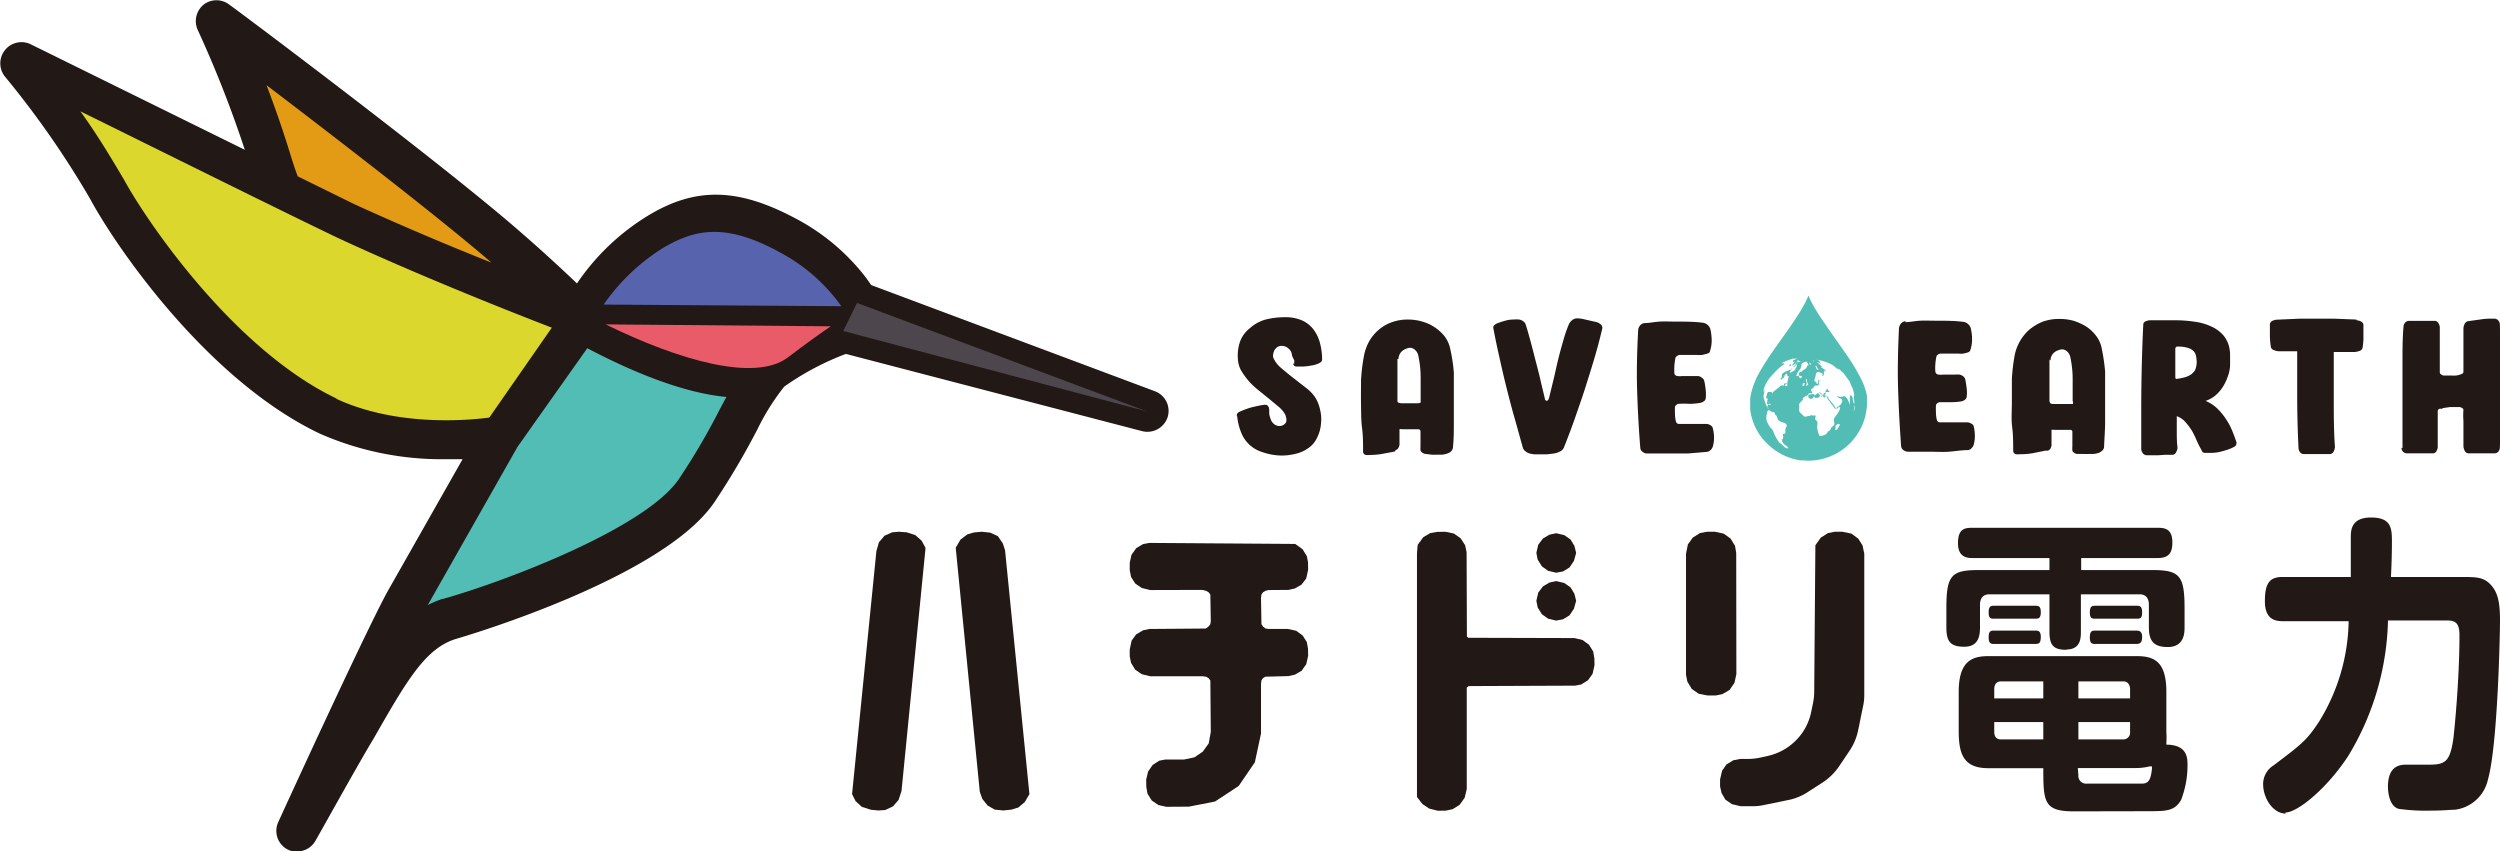 <svg xmlns="http://www.w3.org/2000/svg" viewBox="0 0 170.24 57.98"><defs><style>.cls-1{fill:#e39a14;}.cls-2{fill:#52bdb5;}.cls-3{fill:#221815;}.cls-4{fill:#dcd72c;}.cls-5{fill:#4d474d;}.cls-6{fill:#ea5b69;}.cls-7{fill:#5764ad;}</style></defs><g id="レイヤー_2" data-name="レイヤー 2"><g id="レイヤー_1-2" data-name="レイヤー 1"><path class="cls-1" d="M34.72,18.64l-1.09-1C30,14.55,22.19,8.55,17.6,5.07c.64,1.62,1.36,3.58,2,5.66.11.39.27.87.47,1.41L24,14.06c3.68,1.7,7.67,3.35,10.74,4.58"/><path class="cls-2" d="M35.05,30.28l-6.4,11.26-.17.33A6.52,6.52,0,0,1,30.24,41l0,0c4.13-1.15,14-4.86,16.23-8.32A48.24,48.24,0,0,0,49.26,28c.22-.42.43-.82.65-1.21-3.55-.19-7.95-2.34-10-3.43Z"/><path class="cls-3" d="M78.51,26.87l-19.4-7.26a11.3,11.3,0,0,0-.9-1.18,14.59,14.59,0,0,0-4.3-3.4c-3.72-2-6.54-2-9.72-.1a15.67,15.67,0,0,0-4.86,4.76q-1.36-1.38-4.15-3.8C29.85,11.28,16.06.92,15.47.48A1.2,1.2,0,0,0,14,.51a1.2,1.2,0,0,0-.32,1.43,78.75,78.75,0,0,1,3.4,8.73L2,3.23A1.18,1.18,0,0,0,.53,5.06a62.4,62.4,0,0,1,5.81,8.37c1.74,3.18,7.91,12.23,15.54,15.86A20.43,20.43,0,0,0,30.38,31c.57,0,1.09,0,1.56-.05l-5.36,9.44c-1.67,3.1-7.19,15.15-7.42,15.67a1.2,1.2,0,0,0,.54,1.55,1.3,1.3,0,0,0,.54.13,1.21,1.21,0,0,0,1-.61c0-.06,3-5.36,3.92-6.9,2.3-4,3.57-6.25,5.74-6.95.68-.2,14.19-4.18,17.55-9.29a52.66,52.66,0,0,0,2.87-4.87,16.32,16.32,0,0,1,1.87-3l0,0a18.85,18.85,0,0,1,4.34-2.28l20.19,5.29a1.53,1.53,0,0,0,.3,0,1.18,1.18,0,0,0,.42-2.29M49.26,28a48.24,48.24,0,0,1-2.75,4.66c-2.27,3.46-12.1,7.17-16.23,8.32l0,0a6.52,6.52,0,0,0-1.76.85l.17-.33,6.4-11.26,4.89-6.9c2,1.09,6.42,3.24,10,3.43-.22.39-.43.79-.65,1.21M19.59,10.73c-.63-2.08-1.35-4.05-2-5.67,4.59,3.49,12.41,9.49,16,12.63l1.09.95c-3.07-1.23-7.06-2.88-10.74-4.58l-3.92-1.92c-.2-.54-.36-1-.47-1.41M57,20.72v0h-.17l-15.22-.1A12.89,12.89,0,0,1,45.39,17c2.07-1.24,4-1.65,7.41.15A11.32,11.32,0,0,1,57,20.72M44.69,23l9,.06c-.51.3-1.08.64-1.72,1.05-1.31.83-4.33.1-7.29-1.11M23,16.2c6.68,3.08,14.3,6,15.86,6.59l-4.09,5.77a1.17,1.17,0,0,0-.9-.2c-.06,0-6,1.09-10.94-1.21C15.87,23.8,10,15.08,8.42,12.28c-1-1.72-2-3.34-3-4.7C10.57,10.11,18.79,14.16,23,16.2"/><path class="cls-3" d="M20.24,58a1.47,1.47,0,0,1-.65-.15A1.43,1.43,0,0,1,18.94,56c.23-.51,5.74-12.55,7.42-15.67l5.14-9.06q-.55,0-1.11,0a20.65,20.65,0,0,1-8.61-1.74c-7.69-3.66-13.91-12.76-15.65-16A62.16,62.16,0,0,0,.34,5.22a1.44,1.44,0,0,1,0-1.81A1.44,1.44,0,0,1,2.06,3L16.67,10.2a77.46,77.46,0,0,0-3.2-8.15A1.45,1.45,0,0,1,13.86.32a1.43,1.43,0,0,1,1.76,0C16.21.73,30,11.06,35.34,15.71c1.71,1.48,3,2.69,3.95,3.59a15.73,15.73,0,0,1,4.78-4.58c3.26-2,6.14-1.93,10,.1a14.61,14.61,0,0,1,4.38,3.45,10.78,10.78,0,0,1,.87,1.14l19.32,7.23a1.43,1.43,0,0,1,.87,1.77,1.45,1.45,0,0,1-1.73.95L57.6,24.1a18.66,18.66,0,0,0-4.2,2.23,15.66,15.66,0,0,0-1.82,2.9,51.66,51.66,0,0,1-2.88,4.89c-3.44,5.23-17.11,9.23-17.69,9.4-2.07.66-3.33,2.86-5.6,6.83-.87,1.42-3.41,6-3.91,6.87a1.43,1.43,0,0,1-1.26.76m11.7-27.27a.24.24,0,0,1,.21.11.23.23,0,0,1,0,.25l-5.36,9.44c-1.67,3.1-7.17,15.14-7.41,15.65a.94.94,0,0,0,.43,1.23A1,1,0,0,0,21.06,57c.51-.93,3.05-5.49,3.93-6.91C27.32,46,28.6,43.77,30.87,43c.58-.16,14.08-4.11,17.41-9.19A52.55,52.55,0,0,0,51.14,29,16.64,16.64,0,0,1,53,26a.13.13,0,0,1,.07-.06,18.61,18.61,0,0,1,4.43-2.32.2.2,0,0,1,.13,0l20.2,5.29A1,1,0,0,0,79,28.26a.94.94,0,0,0-.57-1.16L59,19.84a.23.23,0,0,1-.12-.1A10.39,10.39,0,0,0,58,18.59a14,14,0,0,0-4.23-3.34c-3.63-1.93-6.38-2-9.47-.1a15.3,15.3,0,0,0-4.79,4.67.23.23,0,0,1-.18.11.25.25,0,0,1-.2-.07c-.9-.92-2.29-2.19-4.13-3.78-5.34-4.63-19.11-15-19.69-15.4a.94.94,0,0,0-1.42,1.15,78.7,78.7,0,0,1,3.41,8.77.25.25,0,0,1-.07.26.23.23,0,0,1-.27,0L1.85,3.45a.94.94,0,0,0-1.16.26,1,1,0,0,0,0,1.19,62.36,62.36,0,0,1,5.85,8.41C8.28,16.47,14.41,25.46,22,29.07a20.31,20.31,0,0,0,8.4,1.68c.5,0,1,0,1.54,0ZM28.48,42.12a.23.23,0,0,1-.17-.07.24.24,0,0,1,0-.29l.17-.34,6.4-11.26,4.9-6.92a.24.24,0,0,1,.32-.08c1.78,1,6.3,3.22,9.88,3.4a.28.28,0,0,1,.2.13.25.25,0,0,1,0,.24c-.23.39-.43.78-.65,1.2L49.26,28l.22.11a48.13,48.13,0,0,1-2.77,4.69c-2.31,3.52-12.21,7.26-16.37,8.42a6.11,6.11,0,0,0-1.72.84.43.43,0,0,1-.14,0M40,23.7l-4.76,6.73L29.13,41.2a7.17,7.17,0,0,1,1-.42h.05c4.1-1.15,13.86-4.82,16.09-8.22A45.72,45.72,0,0,0,49,27.9l.22.12L49,27.9c.16-.3.31-.59.47-.87-3.36-.3-7.29-2.16-9.5-3.33m-9.64,5.17a18.2,18.2,0,0,1-7.58-1.5C15.71,24,9.73,15.21,8.2,12.4c-.85-1.5-1.85-3.08-3-4.68a.24.24,0,0,1,0-.3.24.24,0,0,1,.3-.06L23.06,16c6.71,3.08,14.37,6,15.84,6.58a.24.24,0,0,1,.15.16.26.26,0,0,1,0,.21L34.93,28.7a.21.21,0,0,1-.16.1.23.23,0,0,1-.18,0,1,1,0,0,0-.72-.16,20.29,20.29,0,0,1-3.5.27M6.17,8.22c.92,1.35,1.74,2.67,2.46,3.94C10.15,14.94,16,23.61,23,26.92c4.86,2.27,10.72,1.21,10.78,1.2a1.4,1.4,0,0,1,.88.11l3.77-5.32c-2-.77-9.23-3.56-15.58-6.49h0L6.17,8.22m44.24,16.5a17.68,17.68,0,0,1-5.82-1.48.24.24,0,0,1-.14-.28.25.25,0,0,1,.24-.2h0l9,.07a.25.25,0,0,1,.24.18.26.26,0,0,1-.12.28c-.53.3-1.11.65-1.7,1a3.21,3.21,0,0,1-1.71.39M46,23.27c2.8,1,4.88,1.23,5.81.64l1-.6ZM57,21h-.17l-15.22-.11a.26.26,0,0,1-.22-.13.27.27,0,0,1,0-.26,13.16,13.16,0,0,1,3.9-3.7c2.13-1.29,4.16-1.71,7.64.14a11.79,11.79,0,0,1,4.27,3.67.27.27,0,0,1,0,.26l0,0A.22.22,0,0,1,57,21m-14.9-.61,14.44.1a11.53,11.53,0,0,0-3.82-3.12c-3.28-1.74-5.17-1.35-7.16-.16a12.46,12.46,0,0,0-3.46,3.18m-7.34-1.48-.09,0c-2.8-1.12-6.94-2.83-10.76-4.59L20,12.36a.28.28,0,0,1-.12-.14c-.18-.49-.34-1-.48-1.42-.54-1.79-1.21-3.69-2-5.64a.24.24,0,0,1,.08-.29.24.24,0,0,1,.3,0c4.42,3.36,12.38,9.46,16,12.63.4.34.76.66,1.09,1a.25.25,0,0,1,0,.31.27.27,0,0,1-.21.12M20.26,12l3.82,1.88c3.23,1.48,6.7,2.94,9.38,4-3.46-3-10.8-8.65-15.31-12.08.64,1.68,1.2,3.32,1.67,4.87.13.42.27.85.44,1.3"/><path class="cls-3" d="M20.48,56.05c1-2.2,5.34-11.58,7-14.74l1.64,1.53c-1.78,1.21-3.08,3.48-5,6.78-.73,1.2-2.66,4.64-3.66,6.43m13.1-26.42.47-.07h0l0,0ZM52,25.7l-.83-.05a3.65,3.65,0,0,0,1.2-.33l0,.06c-.22.28-.41.53-.58.78Zm-7.71-1.62c-1.5-.62-2.82-1.29-3.63-1.72l.11-.15-1-.39,5,0Zm-5-2.43c-.65-.25-2.51-1-5-1.94l1.19-1.93q1.92,1.7,3,2.76l1,1-.11.15ZM4.47,8.23c-1.61-2.29-2.93-3.86-3-4L6,6.5Zm10.8-5.75c-.29-.67-.48-1.06-.48-1.07l.09.08Z"/><path class="cls-4" d="M22.89,27.15c4.92,2.29,10.88,1.22,10.94,1.21a1.17,1.17,0,0,1,.9.2l4.09-5.77C37.26,22.2,29.64,19.28,23,16.2c-4.17-2-12.39-6.09-17.53-8.62,1,1.36,2,3,3,4.7,1.53,2.8,7.45,11.53,14.47,14.87"/><rect class="cls-3" x="31.65" y="25.05" width="8.93" height="1.69" transform="translate(-5.76 40.76) rotate(-55.19)"/><polygon class="cls-5" points="58.36 20.63 78.08 28.01 57.42 22.54 58.36 20.63"/><path class="cls-6" d="M53.65,24.34c1.08-.82,2.05-1.53,2.92-2.12l-15.33-.13c5,2.45,10.18,3.94,12.41,2.25"/><path class="cls-7" d="M52.9,17.07c-3.56-1.89-5.62-1.46-7.79-.16a13.74,13.74,0,0,0-4,3.83l16,.11h.18v0a12,12,0,0,0-4.39-3.77"/><path class="cls-3" d="M141.23,55.25c-2,0-2.09-.59-2.09-2.83v-.11h-3.76c-1.69,0-2-1-2-2.53V47.12c0-2,.81-2.44,2-2.44h10.14c1.22,0,2,.42,2,2.44v2.75a5.35,5.35,0,0,1,0,.72v.12h.12c1.32.06,1.32.94,1.32,1.36a6.47,6.47,0,0,1-.44,2.41c-.45.76-1,.76-2.34.76Zm.3-2.48a.53.53,0,0,0,.6.59c1.32,0,3.57,0,3.75,0,.53,0,.59-.47.66-1l0-.17-.17,0a3.88,3.88,0,0,1-.88.11h-4Zm0-2.42h3.07a.46.46,0,0,0,.45-.52v-.66h-3.52Zm-5.73-.52c0,.45.27.52.43.52h2.91V49.17H135.8Zm5.73-2.27h3.52v-.63c0-.32-.18-.53-.45-.53h-3.07Zm-5.28-1.16c-.28,0-.45.2-.45.53v.63h3.34V46.4Zm4.47-2.15c-.88,0-1.16-.3-1.16-1.23V40.47h-4.11c-.23,0-.62.1-.62.72v1.53c0,.61-.12,1.32-1.07,1.32s-1.22-.36-1.22-1.32V41.43c0-2.22.32-2.61,2.15-2.61h4.87V38h-5.23c-.29,0-1,0-1-1s.46-1.06,1-1.06h12.6c.5,0,1,.08,1,1,0,.76-.29,1.06-1,1.06h-5.21v.82h4.87c1.85,0,2.17.39,2.17,2.61v1.29c0,.33,0,1.34-1.14,1.34-.93,0-1.29-.38-1.29-1.34V41.19c0-.59-.34-.72-.63-.72h-4V43c0,.43,0,1.23-1,1.23m2-.38c-.2,0-.39,0-.39-.42s.1-.49.39-.49h2.78c.2,0,.39.06.39.42s-.1.49-.39.49Zm-6.9,0c-.18,0-.38,0-.38-.42s.09-.49.38-.49h2.78c.19,0,.39,0,.39.44s-.15.47-.39.47Zm6.9-1.72c-.22,0-.39,0-.39-.42s.13-.46.39-.46h2.78c.2,0,.39,0,.39.44s-.14.44-.39.44Zm-6.9,0c-.22,0-.38,0-.38-.42s.13-.46.38-.46h2.78c.21,0,.39,0,.39.44s-.18.44-.39.44Z"/><path class="cls-3" d="M155.65,55.4c-.88,0-1.54-1.06-1.54-2a1.5,1.5,0,0,1,.71-1.28c1.92-1.45,2.27-1.71,3.11-3a13.35,13.35,0,0,0,2-6.69v-.13h-4.5c-.55,0-1.2-.16-1.2-1.36s.3-1.65,1.2-1.65h4.65s0-2.49,0-2.67c0-.48,0-1.38,1.38-1.38s1.42.74,1.42,1.64c0,.23,0,1.11-.06,2.29v.12h4.74c1.07,0,1.56,0,2.05.53s.63,1.22.63,2.43c0,1-.16,8.53-.82,10.83a2.64,2.64,0,0,1-2.25,2.06c-.35,0-.76.06-1.59.06a13.53,13.53,0,0,1-2.24-.12c-.7-.21-.73-1.3-.73-1.52,0-1.49.92-1.49,1.27-1.49l.77,0,.73,0c1.09,0,1.46-.14,1.69-1.82.06-.5.41-3.92.41-7,0-.82-.27-1-.87-1h-4v.11a18.56,18.56,0,0,1-2.7,9.11c-1.44,2.21-3.45,3.86-4.29,3.86"/><polygon class="cls-3" points="68.29 37.01 67.95 36.51 67.43 36.27 66.85 36.21 66.31 36.26 65.87 36.39 65.4 36.75 65.08 37.3 66.72 53.92 66.89 54.4 67.25 54.85 67.73 55.13 68.33 55.19 68.88 55.13 69.34 54.99 69.78 54.62 70.1 54.08 68.44 37.47 68.29 37.01"/><polygon class="cls-3" points="62.33 36.44 61.75 36.25 61.21 36.21 60.75 36.25 60.23 36.48 59.85 36.93 59.68 37.52 58.03 54 58.02 54.07 58.26 54.55 58.68 54.94 59.3 55.14 59.81 55.19 60.28 55.16 60.81 54.91 61.19 54.47 61.39 53.86 63.02 37.38 63.02 37.3 62.76 36.82 62.33 36.44"/><polygon class="cls-3" points="86.01 40.33 86.18 40.23 86.38 40.18 87.74 40.17 88.18 40.07 88.63 39.81 88.95 39.39 89.08 38.79 89.07 38.28 88.99 37.87 88.7 37.4 88.2 37.04 78.27 36.97 77.84 37.05 77.37 37.33 77.05 37.78 76.93 38.33 76.93 38.83 77.02 39.29 77.31 39.74 77.75 40.04 78.32 40.18 81.87 40.17 82.12 40.23 82.3 40.33 82.42 40.49 82.45 42.29 82.42 42.5 82.29 42.67 82.11 42.8 78.27 42.83 77.84 42.92 77.37 43.2 77.06 43.62 76.93 44.22 76.93 44.7 77.02 45.14 77.3 45.6 77.75 45.91 78.32 46.05 81.89 46.05 82.13 46.08 82.3 46.18 82.42 46.34 82.45 49.84 82.31 50.62 81.91 51.18 81.34 51.57 80.63 51.72 79.35 51.72 78.94 51.8 78.49 52.09 78.18 52.54 78.05 53.09 78.06 53.59 78.14 54.05 78.43 54.51 78.88 54.82 79.42 54.94 80.95 54.93 82.74 54.58 84.35 53.52 85.45 51.91 85.87 49.95 85.87 46.57 85.9 46.33 86.01 46.17 86.17 46.08 87.74 46.04 88.18 45.94 88.63 45.68 88.95 45.23 89.08 44.66 89.07 44.17 88.99 43.72 88.7 43.27 88.26 42.95 87.69 42.83 86.41 42.83 86.18 42.8 86.02 42.68 85.9 42.51 85.87 40.72 85.9 40.48 86.01 40.33"/><polygon class="cls-3" points="108.49 44.36 108.2 43.9 107.76 43.58 107.21 43.45 99.98 43.43 99.89 43.34 99.87 37.61 99.77 37.13 99.46 36.65 99 36.33 98.41 36.21 97.86 36.22 97.4 36.3 96.92 36.58 96.54 37.1 96.49 37.66 96.49 54.27 96.86 54.75 97.32 55.06 97.91 55.21 98.46 55.2 98.92 55.1 99.39 54.81 99.74 54.32 99.88 53.73 99.88 46.82 100.01 46.72 107.26 46.69 107.67 46.61 108.14 46.32 108.45 45.88 108.58 45.3 108.57 44.82 108.49 44.36"/><polygon class="cls-3" points="105 41.83 105.42 42.13 105.97 42.26 106.44 42.17 106.88 41.9 107.18 41.45 107.33 40.91 107.21 40.43 106.95 40 106.52 39.7 105.97 39.57 105.51 39.67 105.07 39.93 104.75 40.35 104.62 40.91 104.71 41.37 105 41.83"/><path class="cls-3" d="M126.83,37.14l-.29-.46-.46-.34-.62-.13h-.52l-.46.09-.49.31-.37.52-.08,10a3.72,3.72,0,0,1-.08.74l-.12.59a3.88,3.88,0,0,1-.57,1.38,3.94,3.94,0,0,1-1.1,1.09l0,0a3.89,3.89,0,0,1-1.31.55l-.49.11a4.41,4.41,0,0,1-.73.09h-.64l-.46.09-.47.28-.3.43-.14.59v.49l.1.44.26.45.45.31.59.14h.8a3.44,3.44,0,0,0,.78-.08l1.61-.33A3.74,3.74,0,0,0,123,54l1.12-.72a4,4,0,0,0,1.11-1.09l.72-1.07a3.91,3.91,0,0,0,.58-1.38l.34-1.66a3.44,3.44,0,0,0,.08-.78v-9.6Z"/><polygon class="cls-3" points="117.77 46.99 118.11 46.5 118.24 45.91 118.23 37.67 118.15 37.17 117.84 36.67 117.38 36.34 116.78 36.21 116.24 36.21 115.76 36.3 115.27 36.61 114.94 37.07 114.81 37.71 114.81 45.95 114.9 46.41 115.2 46.91 115.67 47.24 116.28 47.36 116.83 47.36 117.28 47.27 117.77 46.99"/><polygon class="cls-3" points="105 38.57 105.42 38.87 105.97 39 106.44 38.91 106.88 38.64 107.18 38.19 107.33 37.65 107.21 37.17 106.95 36.74 106.52 36.44 105.97 36.31 105.51 36.41 105.07 36.67 104.75 37.09 104.62 37.65 104.71 38.11 105 38.57"/><path class="cls-3" d="M88.14,24.76a.81.81,0,0,1,0-.21L88,24.27,87.94,24a.71.71,0,0,0-.15-.22.7.7,0,0,0-.5-.23.55.55,0,0,0-.28.07.61.61,0,0,0-.2.19.64.64,0,0,0-.1.26.52.52,0,0,0,0,.3,1.9,1.9,0,0,0,.52.68c.26.22.53.45.83.68l.86.67a2.79,2.79,0,0,1,.62.63,2.55,2.55,0,0,1,.35.86,2.69,2.69,0,0,1,.06,1,2.5,2.5,0,0,1-.27.93,1.69,1.69,0,0,1-.63.72,2.25,2.25,0,0,1-.82.36,3.81,3.81,0,0,1-1,.12A4.1,4.1,0,0,1,86,30.8a2.31,2.31,0,0,1-.9-.5,2.25,2.25,0,0,1-.57-.82,3.92,3.92,0,0,1-.28-1.11.23.23,0,0,1,0-.21A.55.55,0,0,1,84.5,28a5.12,5.12,0,0,1,.76-.27c.3-.07.56-.13.79-.16a.57.57,0,0,1,.18,0,.26.26,0,0,1,.14.11.58.58,0,0,1,.06.22c0,.09,0,.19,0,.29a2,2,0,0,0,.09.33.66.66,0,0,0,.17.29.51.51,0,0,0,.21.15.46.46,0,0,0,.23.05.48.48,0,0,0,.26-.07.46.46,0,0,0,.19-.2.56.56,0,0,0,0-.3.83.83,0,0,0-.17-.38,2,2,0,0,0-.41-.42l-.59-.49-.68-.55a5.48,5.48,0,0,1-.66-.61,5.07,5.07,0,0,1-.5-.67,1.69,1.69,0,0,1-.26-.73,3,3,0,0,1,.1-1.23,2,2,0,0,1,.69-1,2.66,2.66,0,0,1,1.08-.6,5.45,5.45,0,0,1,1.31-.16,2.79,2.79,0,0,1,1.22.24,2,2,0,0,1,.78.66,2.65,2.65,0,0,1,.41.92,4.22,4.22,0,0,1,.13,1.06c0,.11-.07.19-.22.26a1.71,1.71,0,0,1-.51.15,4,4,0,0,1-.58.07h-.43a.21.21,0,0,1-.16-.06.47.47,0,0,1-.08-.14"/><path class="cls-3" d="M95,30.74l-.83.16a5,5,0,0,1-.85.08,1.65,1.65,0,0,1-.32,0,.23.23,0,0,1-.18-.21c0-.55,0-1.09-.07-1.63s-.06-1.08-.07-1.62,0-1.08,0-1.62a12.61,12.61,0,0,1,.19-1.61,3.23,3.23,0,0,1,.34-1,2.82,2.82,0,0,1,.63-.79,2.76,2.76,0,0,1,.89-.54,3.11,3.11,0,0,1,1.13-.2,3.43,3.43,0,0,1,1,.14,3,3,0,0,1,1.51,1,2.12,2.12,0,0,1,.37.79A11.6,11.6,0,0,1,99,25.35c0,.57,0,1.14,0,1.71s0,1.15,0,1.72,0,1.13-.06,1.68a.45.45,0,0,1-.12.27.68.68,0,0,1-.26.15,1.59,1.59,0,0,1-.33.08l-.32,0a3.25,3.25,0,0,1-.44,0L97,30.9a.51.51,0,0,1-.16-.09.25.25,0,0,1-.11-.14,1.88,1.88,0,0,1,0-.28v-1c0-.11-.06-.16-.17-.16l-.54,0h-.52a.56.56,0,0,0-.2,0s0,.07,0,.15,0,.29,0,.45,0,.31,0,.46a.65.65,0,0,1-.08.22.29.29,0,0,1-.19.14m.13-6.21c0,.28,0,.54,0,.77s0,.47,0,.68,0,.43,0,.63,0,.43,0,.65,0,.21.06.24.12.05.26.05h1a.44.44,0,0,0,.26-.05s0-.1,0-.2c0-.51,0-1,0-1.53a7,7,0,0,0-.17-1.51.68.68,0,0,0-.19-.32.51.51,0,0,0-.37-.17h0a1.08,1.08,0,0,0-.5.2.75.75,0,0,0-.28.57"/><path class="cls-3" d="M102,22a5.31,5.31,0,0,1,.53-.17,1.9,1.9,0,0,1,.54-.07,1.72,1.72,0,0,1,.39,0,.65.65,0,0,1,.28.13.39.39,0,0,1,.15.2c.11.34.22.73.34,1.17s.23.89.35,1.35.24.91.34,1.36.2.83.28,1.18c0,.09.07.14.13.14s.12-.06.15-.18c.09-.35.18-.74.29-1.18s.2-.9.31-1.35.23-.9.36-1.34a9.61,9.61,0,0,1,.39-1.15.77.77,0,0,1,.22-.28.51.51,0,0,1,.37-.13c.23,0,.44.06.62.1l.62.14a.69.69,0,0,1,.35.18.28.28,0,0,1,.1.27c-.17.71-.35,1.4-.55,2.07s-.41,1.34-.62,2-.45,1.33-.68,2-.49,1.34-.75,2a.54.54,0,0,1-.25.29,1.46,1.46,0,0,1-.43.15l-.49.06-.42,0h-.4a2.2,2.2,0,0,1-.37-.06.9.9,0,0,1-.3-.17.5.5,0,0,1-.17-.3c-.2-.7-.38-1.38-.56-2s-.36-1.33-.53-2-.32-1.33-.47-2-.3-1.36-.43-2.07a.21.21,0,0,1,.08-.21A.73.73,0,0,1,102,22"/><path class="cls-3" d="M112,22c.32,0,.66-.08,1-.1s.75,0,1.15,0c.61,0,1.22,0,1.83.08a.66.66,0,0,1,.33.17.64.64,0,0,1,.17.31,3.79,3.79,0,0,1,.08.73,2.37,2.37,0,0,1-.12.73c0,.08-.09.13-.21.17l-.32.08a1.62,1.62,0,0,1-.31,0h-.85c-.13,0-.26,0-.39,0a.38.38,0,0,0-.17.08.2.2,0,0,0-.1.13,4,4,0,0,0-.07.52,3.25,3.25,0,0,0,0,.51c0,.12.09.18.23.2a1.27,1.27,0,0,0,.28,0h.79l.35,0a.57.57,0,0,1,.23.12.34.34,0,0,1,.15.19,5.29,5.29,0,0,1,.1.62,2.64,2.64,0,0,1,0,.61.29.29,0,0,1-.13.18.62.62,0,0,1-.22.1,4.54,4.54,0,0,1-.75.07,6.06,6.06,0,0,0-.75,0,.26.26,0,0,0-.15.07.22.22,0,0,0-.09.14,4.42,4.42,0,0,0,0,.49,2.33,2.33,0,0,0,.06.49.19.19,0,0,0,.07.12.16.16,0,0,0,.13.06h.15l.75,0c.25,0,.49,0,.75,0h.27a.59.59,0,0,1,.24.09.32.32,0,0,1,.15.18,2.79,2.79,0,0,1,.09.61,2.32,2.32,0,0,1-.07.61.6.6,0,0,1-.14.26.46.46,0,0,1-.27.15l-1.3.11c-.42,0-.86,0-1.29,0l-.74,0-.74,0a.44.44,0,0,1-.31-.11.34.34,0,0,1-.16-.24c-.11-1.35-.18-2.7-.22-4s0-2.67.07-4a.57.57,0,0,1,.12-.35A.45.45,0,0,1,112,22"/><path class="cls-3" d="M129.73,21.94c.31,0,.65-.08,1-.1s.75,0,1.15,0c.61,0,1.22,0,1.84.08a.56.56,0,0,1,.32.17.54.54,0,0,1,.17.3,3.22,3.22,0,0,1,.08.74,2.31,2.31,0,0,1-.12.72A.25.25,0,0,1,134,24a3,3,0,0,1-.32.08,1.53,1.53,0,0,1-.3,0h-.86l-.39,0a.41.41,0,0,0-.17.07.26.26,0,0,0-.1.14,3.63,3.63,0,0,0-.07.51,3.25,3.25,0,0,0,0,.51.24.24,0,0,0,.23.2,1.27,1.27,0,0,0,.28,0h.79a1.9,1.9,0,0,1,.35,0,.64.64,0,0,1,.24.11.41.41,0,0,1,.14.19,6,6,0,0,1,.1.62,2.27,2.27,0,0,1,0,.62.32.32,0,0,1-.13.18.55.55,0,0,1-.22.1,4.56,4.56,0,0,1-.75.06c-.25,0-.5,0-.75,0a.34.34,0,0,0-.15.07.24.24,0,0,0-.09.14,4.57,4.57,0,0,0,0,.49,2.41,2.41,0,0,0,.06.5.25.25,0,0,0,.07.12.21.21,0,0,0,.13.05h.15l.75,0,.75,0H134a.59.59,0,0,1,.24.09.27.27,0,0,1,.16.17,2.91,2.91,0,0,1,.08.62,2.37,2.37,0,0,1-.07.61.49.49,0,0,1-.14.25.37.37,0,0,1-.27.15c-.43,0-.86.08-1.29.11s-.86,0-1.3,0h-.74l-.74,0a.51.51,0,0,1-.31-.11.37.37,0,0,1-.16-.25c-.1-1.35-.17-2.69-.21-4s0-2.68.06-4a.63.63,0,0,1,.13-.36.47.47,0,0,1,.34-.17"/><path class="cls-3" d="M139.27,30.69l-.84.17a4.76,4.76,0,0,1-.84.07,1.66,1.66,0,0,1-.32,0,.25.25,0,0,1-.18-.22c0-.54,0-1.09-.07-1.63S137,28,137,27.43s0-1.07,0-1.61a12.77,12.77,0,0,1,.19-1.62,3.13,3.13,0,0,1,1-1.75,3.36,3.36,0,0,1,.9-.54,3.12,3.12,0,0,1,1.13-.19,3.42,3.42,0,0,1,1,.13,3.88,3.88,0,0,1,.85.39,2.7,2.7,0,0,1,.65.61,1.93,1.93,0,0,1,.38.79,13,13,0,0,1,.25,1.66c0,.57,0,1.14,0,1.71s0,1.15,0,1.72-.05,1.13-.07,1.69a.37.37,0,0,1-.12.26.72.72,0,0,1-.25.16,1.6,1.6,0,0,1-.33.07l-.32,0a3.25,3.25,0,0,1-.44,0l-.43,0-.16-.08a.29.29,0,0,1-.11-.14,2,2,0,0,1,0-.29c0-.11,0-.22,0-.34v-.64c0-.1-.05-.15-.16-.15l-.54,0h-.52a.56.56,0,0,0-.2,0s0,.07,0,.16,0,.29,0,.45,0,.31,0,.46a.74.74,0,0,1-.08.22.28.28,0,0,1-.19.13m.13-6.21q0,.42,0,.78c0,.23,0,.46,0,.68s0,.42,0,.63,0,.42,0,.65a.35.35,0,0,0,.06.24.44.44,0,0,0,.26.05h1c.14,0,.23,0,.26,0s.05-.1,0-.2c0-.5,0-1,0-1.52a7.08,7.08,0,0,0-.17-1.52.73.73,0,0,0-.19-.32.5.5,0,0,0-.37-.16h0a1.06,1.06,0,0,0-.5.19.72.72,0,0,0-.28.57"/><path class="cls-3" d="M152.28,30.1a.26.26,0,0,1-.1.3,2.25,2.25,0,0,1-.46.21c-.17.06-.35.11-.55.16a3,3,0,0,1-.58.07l-.25,0-.24,0a.27.27,0,0,1-.12-.07.5.5,0,0,1-.07-.13l-.12-.22c-.06-.1-.13-.26-.22-.46a6.07,6.07,0,0,0-.31-.63,4.31,4.31,0,0,0-.44-.59,1.44,1.44,0,0,0-.59-.4c0,.38,0,.73,0,1.07s0,.69.05,1.06a.64.64,0,0,1-.09.31.29.29,0,0,1-.23.19l-.53,0L147,31h-.41l-.41,0a.35.35,0,0,1-.26-.13.64.64,0,0,1-.11-.27c0-.42,0-.86,0-1.29s0-.88,0-1.34q0-3,.14-5.91a.25.25,0,0,1,.16-.18.77.77,0,0,1,.28-.07c.26,0,.54,0,.83,0l.88,0a8.8,8.8,0,0,1,1.36.1,3.86,3.86,0,0,1,1.26.39,2.4,2.4,0,0,1,.68.53,2,2,0,0,1,.35.63,2.38,2.38,0,0,1,.11.7q0,.36,0,.72a2.44,2.44,0,0,1-.15.74,3.38,3.38,0,0,1-.34.72,2.61,2.61,0,0,1-.51.59,2.11,2.11,0,0,1-.67.37,2.51,2.51,0,0,1,.8.52,4.12,4.12,0,0,1,.59.72,4.4,4.4,0,0,1,.44.83c.12.3.22.58.31.84m-3.06-4.78a.61.61,0,0,0,.26-.39,1.25,1.25,0,0,0,.05-.5,2,2,0,0,0-.06-.38.64.64,0,0,0-.19-.29.9.9,0,0,0-.38-.19,2.25,2.25,0,0,0-.65-.08.15.15,0,0,0-.17.16c0,.28,0,.59,0,.92s0,.64,0,.92.06.19.17.19a3.46,3.46,0,0,0,.52-.11,1.57,1.57,0,0,0,.48-.25"/><path class="cls-3" d="M160.48,21.81a.8.8,0,0,1,.31.09.28.28,0,0,1,.15.22q0,.42,0,.75a4.16,4.16,0,0,1-.06.82.29.29,0,0,1-.22.21,1,1,0,0,1-.36.07l-.79,0-.37,0h0l-.22,0c0,1,0,2.11,0,3.2s0,2.17.08,3.25a.79.79,0,0,1-.08.31.31.31,0,0,1-.24.19l-.53,0h-.86l-.41,0a.32.32,0,0,1-.26-.13.52.52,0,0,1-.1-.26q-.09-1.87-.09-3.51c0-1.09,0-2.12,0-3.1h-.05s0,0-.06,0l-.34,0-.79,0h0a.84.84,0,0,1-.34-.08.28.28,0,0,1-.21-.2,5.23,5.23,0,0,1-.07-.82c0-.22,0-.47,0-.75a.3.3,0,0,1,.15-.21.8.8,0,0,1,.31-.09l1.57-.07,1.18,0,1.15,0,1.53.06"/><path class="cls-3" d="M163.6,30.52c0-.61,0-1.23,0-1.87s0-1.28,0-2,0-1.38,0-2.11,0-1.5.07-2.31a.5.5,0,0,1,.11-.26.36.36,0,0,1,.26-.12l.41,0h.86l.53,0a.33.33,0,0,1,.23.2.51.51,0,0,1,.07.3v1.48c0,.24,0,.48,0,.72s0,.52,0,.82a.17.17,0,0,0,.08.12.48.48,0,0,0,.16.08h.5a2.58,2.58,0,0,0,.38,0,1.39,1.39,0,0,0,.34-.09q.15-.06.15-.15c0-.3,0-.57,0-.81s0-.48,0-.7,0-.46,0-.7,0-.48,0-.75a.75.75,0,0,1,.08-.31.34.34,0,0,1,.24-.19l.8-.11a4.17,4.17,0,0,1,.71-.06h.29a.35.35,0,0,1,.26.13.43.43,0,0,1,.1.25c.1,3.06.1,5.87,0,8.41a.49.49,0,0,1-.1.26.34.34,0,0,1-.26.12l-.41,0h-.86l-.53,0a.3.3,0,0,1-.24-.19.75.75,0,0,1-.08-.3c0-.28,0-.51,0-.69s0-.35,0-.51,0-.34,0-.53a4.39,4.39,0,0,1,0-.73.16.16,0,0,0-.08-.13.47.47,0,0,0-.17-.07h-.25l-.42,0-.42.06a.43.43,0,0,0-.16.07A.17.17,0,0,0,166,28c0,.3,0,.54,0,.72s0,.34,0,.49v1.17a.51.51,0,0,1-.07.3.27.27,0,0,1-.23.19l-.53,0h-.86l-.41,0a.36.36,0,0,1-.27-.12.37.37,0,0,1-.1-.26"/><path class="cls-2" d="M127.14,27a4.37,4.37,0,0,0-.41-1.2,13.11,13.11,0,0,0-1.07-1.76c-.45-.66-.93-1.3-1.39-2a12,12,0,0,1-1-1.63l-.12-.28s0,0,0,0a9.14,9.14,0,0,1-.81,1.47c-.44.68-.92,1.33-1.39,2a19.25,19.25,0,0,0-1.17,1.81,5.42,5.42,0,0,0-.53,1.35,3.07,3.07,0,0,0-.07.42s0,0,0,.06v.36a2.66,2.66,0,0,1,0,.28,3.89,3.89,0,0,0,1.31,2.47,4,4,0,0,0,2.12,1h.18a3.83,3.83,0,0,0,1.49-.15,4,4,0,0,0,2.77-3,5,5,0,0,0,.08-.56.13.13,0,0,1,0-.06v-.35c0-.1,0-.2,0-.3m-3.6-2.37,0,0s0,0,0,.05h0s-.06,0-.06-.05,0,0,0,0m-.23.16s.07,0,.06.05v0c0,.05,0,.07,0,.11h0s-.08-.09-.08-.13,0-.06.06-.05m-.23,1.09s0,.07,0,.12,0,.05,0,.08a.89.89,0,0,1,.08.17s0,0,0,.05a.33.33,0,0,1-.16.05s0,0,0,0h0a.26.26,0,0,0,0-.34,0,0,0,0,1,0-.05s0,0,0,0h0s0,0,0,0m-.19.23s0,0,.09,0,0,.05,0,.08,0,.12-.12.11,0,0,0,0,0-.08,0-.13m-.15-.44a.09.09,0,0,1-.1-.13.07.07,0,0,1,.08,0,.13.13,0,0,0,.12,0s0,0,0,.05a.13.13,0,0,1-.14.12m0-1.11s0,0,0,0a.25.25,0,0,1-.09,0,.57.57,0,0,0-.19.1s0,0,0,0,0,0,0-.06l.06,0s.05,0,.05-.05.16-.09.22,0m-.38.22s0,0,0,.05,0,0,0,0a0,0,0,0,1,0-.06.49.49,0,0,1,.14-.11s0,0,0,0-.09,0-.05.09m-.25,0s-.09.07-.14.09,0,0-.06,0,0-.06,0-.08h0l.16-.13a.43.43,0,0,1,.25-.1c-.11,0-.14.16-.22.22m.46-.26c0,.06-.12,0-.17,0a.15.15,0,0,1,.17,0m-.15.06a.23.23,0,0,1-.1.07s0,0,0,0,0,0,0,0,.07-.06.12,0m-.66,5.86a1,1,0,0,1-.36-.26.65.65,0,0,0-.16-.13.64.64,0,0,1-.13-.15,3.51,3.51,0,0,1-.33-.64.35.35,0,0,0-.12-.19,1,1,0,0,1-.22-.31.8.8,0,0,1-.09-.7s0-.05,0-.08a.25.25,0,0,1,.08-.14c.05-.06.08,0,.12,0l.16.1a.11.11,0,0,0,.08,0,.09.09,0,0,1,.09.08.23.23,0,0,0,.1.15s0,0,0,0,0,0,0,0a.4.4,0,0,1,.09.2.2.2,0,0,0,.11.16.93.93,0,0,0,.27.12l.15.06a.16.16,0,0,1,.09.2s0,0,0,0a.49.49,0,0,0-.08.37c0,.1,0,.12-.1.15h0c-.07,0-.08,0-.06.11a.45.45,0,0,1,0,.16c0,.08,0,.09-.1.08l.07.08c-.06,0-.07.07,0,.13a.49.49,0,0,0,.18.2l.22.17a.12.12,0,0,1-.09,0m-1.25-3.05a.12.12,0,0,1,0-.05c0-.05-.06-.11-.11-.14s0,0,0,0,0,0,0,0l0,0a.66.66,0,0,1,.15.19s0,0,0,0m0,.07s.06,0,.09,0l0,.06s0,0,0,0h-.08a.05.05,0,0,1-.07,0s0,0,0-.05m-.09,0s0,0,0,0a.05.05,0,0,1,0-.05s0,0,0,0,0,0,0,0M122,25.34s0,0-.05,0a.53.53,0,0,1-.06.1s0,0,0,0a0,0,0,0,1,0,0,.65.65,0,0,1,0-.14.06.06,0,0,1,0-.05c.06,0,.1-.08.15-.12s0,0,0,0,0,0,0-.05,0,0,0,0a1.41,1.41,0,0,1-.32.17,1.41,1.41,0,0,0-.32.17.15.15,0,0,0-.06.14.29.29,0,0,1-.08.23.26.26,0,0,0,0,.09s0,0,0,0l.24-.2s0,0,0-.06a.3.3,0,0,1,.16-.17c.05,0,.06,0,.05,0s0,.12,0,.17h0s0,0,.08,0,0,.05,0,.07-.06.26-.08.38,0,.11,0,.16,0,.08-.1.06-.07-.07,0-.12,0,0,.06-.06-.06,0-.09,0,0,0-.07,0,0,0,0,0a.05.05,0,0,0,0,0s0,0,0,0-.05.1,0,.14,0,0,0,0l-.14,0s0,0,0,0,0,0-.06,0a.38.38,0,0,0-.13.09c-.13.1-.26.22-.4.32a.29.29,0,0,0-.11.19.36.36,0,0,1,0,.11s0,0,0,0,0,0,0,0a.32.32,0,0,1,0-.09s0-.05,0-.08a.09.09,0,0,0-.08-.1l-.12,0a.09.09,0,0,0-.11.06,1,1,0,0,0-.09.34s0,.05,0,.05,0,0,0,0h0s0-.05.08,0,0,.06,0,.1l0,.1a.14.14,0,0,0,0,.15.2.2,0,0,1,0,.2v.08s0,.06,0,0,0,0,.05,0,0,.06,0,.07,0,0,0,0a1.09,1.09,0,0,1-.08-.15,4.81,4.81,0,0,1-.2-.53.59.59,0,0,1,0-.35,3.92,3.92,0,0,1,.13-.49,2.83,2.83,0,0,0-.14.41.69.69,0,0,1,0-.25,2.38,2.38,0,0,1,.45-.81c.13-.15.27-.28.4-.43a4.32,4.32,0,0,1,.52-.44s0-.06,0-.07a.57.57,0,0,1-.18,0l.38-.17.4-.14a2,2,0,0,0,.26,0h.06s0,0,0,0a1.45,1.45,0,0,0-.22.09s-.09,0-.09.09,0,0,0,.06l-.14.13a.08.08,0,0,0,0,.08.11.11,0,0,0,.09,0,.12.12,0,0,0,.09,0l.13-.11s0,0,0,0,0,0,0,0a.89.89,0,0,1,.13-.05s-.09,0-.11.08,0,0,.09,0a.84.84,0,0,0-.27.22c.1,0,.16-.14.26-.19s0,0,0,0,0,0,0,0a.19.19,0,0,1,0,.08,1.77,1.77,0,0,1-.15.31s0,0,0,0m-.23-.07s0,.05,0,.05a.11.11,0,0,1-.08,0s0,0,0,0a.22.22,0,0,1,.09-.07v.05m.52.37c0,.06-.13.08-.19.06s0,0,0,0a1.17,1.17,0,0,1,.16-.34.84.84,0,0,0,.19-.33s0-.07,0-.11,0,0,0,0a.26.26,0,0,1,.07-.1.53.53,0,0,1,.22-.08s0,0,0,0,0,0,0,0a.09.09,0,0,1,.09,0s0,0,0,.05,0,0,0,0,0,0,0,0h0s0,0,.07,0,0,0,0,0-.08,0,0,.1,0,.09-.07.13a.05.05,0,0,0,0,0,.25.25,0,0,1-.16.22.62.62,0,0,1-.16.1s0,0,0,0a.1.1,0,0,1-.1.09.14.14,0,0,0-.13.08m2.8,3.5a1.69,1.69,0,0,1-.23.36l0,0s-.05,0-.08,0,0-.06,0-.09l0-.06a.1.1,0,0,0,0-.09s0-.09.08-.1a.19.19,0,0,0,.1-.1l0-.06s0,0,0,0,0,0,0,.05a.17.17,0,0,1,0,.05m.13-1.14a.29.29,0,0,1,0,.09,1.33,1.33,0,0,1-.25.45,1.7,1.7,0,0,0-.15.22.39.39,0,0,0,0,.26.23.23,0,0,1-.12.29.23.23,0,0,0-.07.07,1.09,1.09,0,0,1-.08.15.2.2,0,0,1-.11.11s0,0-.05,0a.36.36,0,0,1-.17.22.79.79,0,0,1-.34.1s0,0-.05,0a1.47,1.47,0,0,1-.16-.54.26.26,0,0,1,0-.15.29.29,0,0,0,0-.1.24.24,0,0,0-.07-.27l-.06-.06a.12.12,0,0,1,0-.15v0a.12.12,0,0,0,0-.13s-.08,0-.12,0a.07.07,0,0,1-.08,0,.08.08,0,0,0-.1,0l-.35.08s-.07,0-.09,0a2.34,2.34,0,0,1-.32-.31.23.23,0,0,1-.05-.21l0-.1a.11.11,0,0,0,0-.11s0-.08,0-.12a1.35,1.35,0,0,1,.25-.28.09.09,0,0,0,0-.09s0-.06.06-.08a1.13,1.13,0,0,1,.64-.23c.09,0,.11,0,.09.12s0,.09.08.13l.11,0c.07,0,.11,0,.14-.07a.16.16,0,0,1,.14-.07.93.93,0,0,1,.33,0,.1.1,0,0,1,.07.1.37.37,0,0,0,.08.18l.36.47a.33.33,0,0,1,.07.13s0,0,.06,0a.14.14,0,0,0,.08-.07.6.6,0,0,1,.08-.08.07.07,0,0,1,.06,0s0,0,0,.05m-2-1.08a0,0,0,0,1,0,0s0,0,0,0,0,0,0,0,0,0,0,0m.2,0s0-.05,0-.05a.06.06,0,0,1,.05.06s0,.05,0,.05,0,0,0-.06m.59.18a0,0,0,0,1,0,0h.08s0,0,0,0,0,0,0,0h-.1s0,0,0,0m.31,0s0,0,0,0,0,0,0,0l0,0a0,0,0,0,1,0,0m1.68.83a.05.05,0,0,1,0,0,0,0,0,0,1,0,0s0-.06,0-.09,0,0,0,0a.14.14,0,0,1,0,.09m.22.34a2.06,2.06,0,0,0,0-.42.5.5,0,0,1,0,.42m0-.33c0-.16-.05-.32-.08-.48a.15.15,0,0,0,0-.09,1.27,1.27,0,0,0-.13-.22s0,0,0,0a.51.51,0,0,0-.06.32,2.06,2.06,0,0,1,0,.35s0,.1,0,.1,0-.06,0-.09a2.71,2.71,0,0,0-.17-.39l-.09-.11a.17.17,0,0,0-.22-.06.47.47,0,0,1-.31,0s0,0-.07-.07,0,0,0,0,0,0,0,.05a.23.23,0,0,0,.19.14s0,0,0,0,0,0,0,0a.19.19,0,0,1,.12.29.33.33,0,0,1-.14.19.31.31,0,0,0-.07.09.41.41,0,0,1-.07.11c-.06.05-.12,0-.14,0a1.59,1.59,0,0,0-.3-.43l-.14-.16a.23.23,0,0,1-.06-.2V27s0-.05,0,0l-.22,0s0,0-.07,0a.15.15,0,0,1,0-.22.32.32,0,0,0,.12-.08h.25a.08.08,0,0,0,0-.05l-.1-.06a.08.08,0,0,1,0-.07c0-.06,0-.07-.09,0s.08.05,0,.11h0s0,0,0,0,0,0,0-.05,0,0-.06,0a.15.15,0,0,0,0,.13c0,.08,0,.15-.07.17s0,0,0,.07,0,.08,0,.12,0,0-.06,0a.39.39,0,0,1-.08-.14.37.37,0,0,0-.19-.2l-.07-.06s0,0,0,0,0,0,0,0a.17.17,0,0,0,.06.1l.1.08a.11.11,0,0,1,.06.07s0,.07,0,.08,0,0-.06,0-.12-.14-.18-.2-.07,0-.11,0l-.11.09a.26.26,0,0,0-.13.16.2.2,0,0,1-.29.07.09.09,0,0,1-.05-.08,1.09,1.09,0,0,1,0-.18c0-.07,0-.08.09-.08h.14s.07,0,0-.09a.33.33,0,0,0-.06-.1s0-.05,0-.07l.09-.06a.32.32,0,0,0,.1-.1.23.23,0,0,1,.12-.1s0,0,0-.05,0-.07,0-.1,0,0,0,0,0,0,0,0l0,.07s0,.08.08.08a.16.16,0,0,0,.15-.09.58.58,0,0,0,0-.14c0-.07,0-.13.13-.14s-.08,0-.12,0,0,0-.06,0a.15.15,0,0,1,0-.18s0-.08,0-.09,0,0,0,.07l0,.09a.1.1,0,0,0,0,.12s0,0,0,.07,0,.05,0,.07v0s0,.09-.06.1-.05-.05-.06-.08,0,0,0,0,0-.06,0-.06,0,0,0,0-.07,0-.1,0a.25.25,0,0,1,0-.25l0-.05a.18.18,0,0,0,.05-.12c0-.23.14-.3.35-.2a.42.42,0,0,1,.14.09s0,0,0,.05a0,0,0,0,1,0,0s-.05,0-.08,0l.08.09s0,0,0,0a.24.24,0,0,0,.07-.13l0-.16c0-.07,0-.08.11-.07S124,25,124,25H124c0-.08.07,0,.11,0l-.39-.35v0a2.14,2.14,0,0,1,.28.12l-.11-.13s.06,0,.08,0a.39.39,0,0,0-.11-.06s-.06,0,0-.07,0,0,0,0a.25.25,0,0,0-.12,0s0,0-.09,0a.47.47,0,0,1,.16,0,3.22,3.22,0,0,1,1.33.57v0a3.13,3.13,0,0,0-.34-.21s0,0,0,0l.32.25s.06,0,.08,0a.82.82,0,0,1,.22.19s.09.07.12.11.23.3.34.46.08.08.09.13a2.4,2.4,0,0,0,.17.4,2.5,2.5,0,0,1,.12.45l0,.17s0-.07,0-.1a.65.65,0,0,0,0,.31,1,1,0,0,1,0,.31c0-.05,0-.1-.06-.14s0,.17,0,.26a.57.57,0,0,1,0,.26m-2.53-3s0,0,0-.05a0,0,0,0,1,0,0l.06.13a.38.38,0,0,0,.12.17.12.12,0,0,1-.15-.07.4.4,0,0,1-.07-.21m2.57,3.07s0,.06,0,.09,0,0,0-.05a.5.5,0,0,1,0-.12v.08"/></g></g></svg>